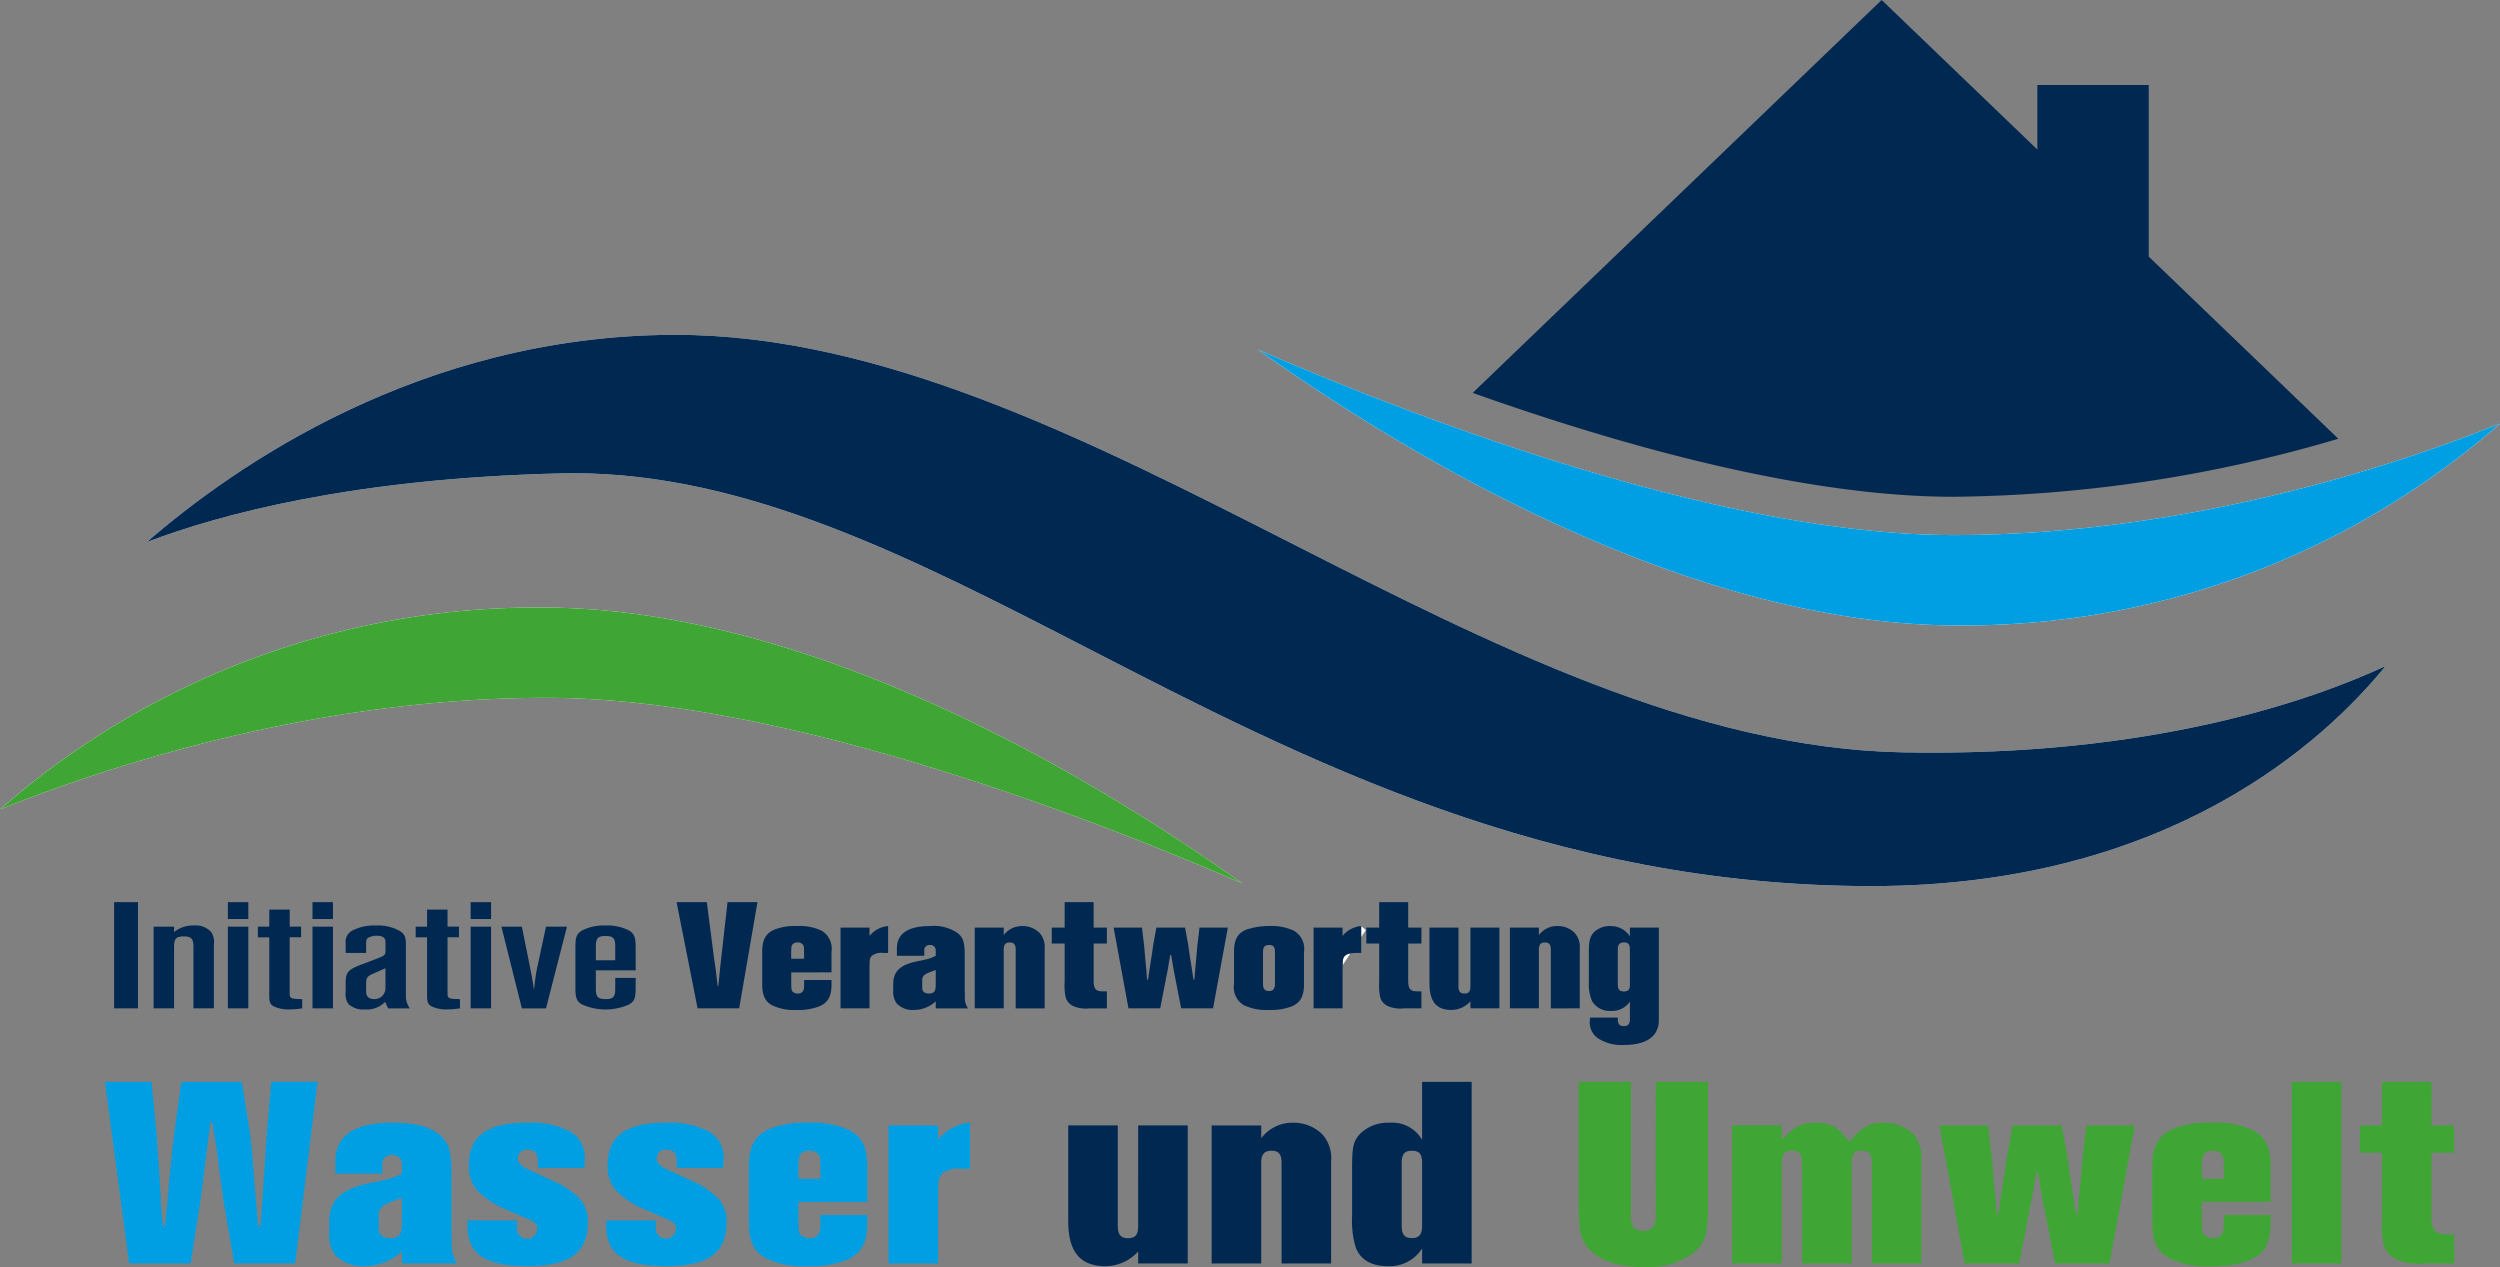 <svg xmlns="http://www.w3.org/2000/svg" width="266.757" height="135.189" viewBox="0 0 266.757 135.189">
  <rect x="0" y="0" width="266.757" height="135.189" fill="#808080" stroke="none"/>
  <g id="Gruppe_9" data-name="Gruppe 9" transform="translate(-270.598 -679.791)">
    <path id="Pfad_4" data-name="Pfad 4" d="M313.453,704.767c0-.561-.17-.764-.627-.764-.478,0-.664.22-.664.764v3.721c0,.528.187.747.648.747s.644-.2.644-.747Z" transform="translate(131.06 76.347)" fill="none"/>
    <path id="Pfad_5" data-name="Pfad 5" d="M307.685,709.355c-.785,0-1.076.378-1.076,1.308v6.712c0,.926.32,1.3,1.076,1.3.785,0,1.1-.378,1.1-1.3v-6.712C308.789,709.7,308.5,709.355,307.685,709.355Z" transform="translate(113.553 93.224)" fill="none"/>
    <path id="Pfad_6" data-name="Pfad 6" d="M280,706.365v.764c0,.561.282.831.876.831a1.164,1.164,0,0,0,1.188-1.138v-2.155l-1.358.594C280.116,705.53,280,705.7,280,706.365Z" transform="translate(29.66 78.438)" fill="none"/>
    <path id="Pfad_7" data-name="Pfad 7" d="M303.694,704.069c-.461,0-.648.2-.648.764v3.381c0,.544.187.764.648.764.44,0,.627-.22.627-.764v-3.381C304.321,704.273,304.151,704.069,303.694,704.069Z" transform="translate(102.318 76.555)" fill="none"/>
    <path id="Pfad_8" data-name="Pfad 8" d="M294.291,705.762v.868c0,.374.253.594.71.594.544,0,.731-.237.731-.864v-1.649l-.627.237C294.511,705.168,294.291,705.388,294.291,705.762Z" transform="translate(74.711 78.58)" fill="none"/>
    <path id="Pfad_9" data-name="Pfad 9" d="M287.974,704.941c0-.856-.228-1.1-1.018-1.1-.822,0-1.051.249-1.051,1.1v1.491h2.068Z" transform="translate(48.271 75.821)" fill="none"/>
    <path id="Pfad_10" data-name="Pfad 10" d="M280.328,712.368v1.478c0,.64.436,1.018,1.221,1.018.93,0,1.25-.407,1.25-1.478v-2.82l-1.076.407C280.706,711.35,280.328,711.728,280.328,712.368Z" transform="translate(30.682 97.039)" fill="none"/>
    <path id="Pfad_11" data-name="Pfad 11" d="M292.3,709.355a1.208,1.208,0,0,0-.989.407c-.174.232-.2.552-.2,1.86v.727h2.355v-.727c0-1.366-.029-1.657-.233-1.89A1.245,1.245,0,0,0,292.3,709.355Z" transform="translate(64.683 93.224)" fill="none"/>
    <path id="Pfad_12" data-name="Pfad 12" d="M292.3,705.328c0-.8-.017-.968-.137-1.1a.72.72,0,0,0-.544-.22.706.706,0,0,0-.577.237c-.1.137-.116.324-.116,1.088v.424H292.3Z" transform="translate(64.097 76.347)" fill="none"/>
    <path id="Pfad_13" data-name="Pfad 13" d="M328.353,709.355a1.207,1.207,0,0,0-.988.407c-.17.232-.2.552-.2,1.86v.727h2.351v-.727c0-1.366-.029-1.657-.233-1.89A1.245,1.245,0,0,0,328.353,709.355Z" transform="translate(178.372 93.224)" fill="none"/>
    <path id="Pfad_14" data-name="Pfad 14" d="M400.8,726.607l-20.231-19.433V688.861H368.685v6.89l-16.613-15.961-43.639,41.923c16.077,5.711,35.432,11.085,51.318,11.085A149.072,149.072,0,0,0,400.8,726.607Z" transform="translate(119.305 0)" fill="#002851"/>
    <path id="Pfad_15" data-name="Pfad 15" d="M274.371,710.505c9.262-8.049,29.148-21.967,56.048-22.112h.357c21.975,0,44.1,11.247,65.493,22.124,21.273,10.815,43.269,22,65.456,22.428,26.4.519,43.568-5.524,51.526-9.212-6.442,7.933-23.113,23.483-54.848,23.483-34.348,0-60.542-13.486-83.664-25.385-18.636-9.594-36.262-18.669-54.861-18.669-.449,0-.9.009-1.346.017C296.421,703.7,282.2,707.531,274.371,710.505Z" transform="translate(11.897 27.125)" fill="#fff"/>
    <path id="Pfad_16" data-name="Pfad 16" d="M306.06,704l-.491-.416v1.158Z" transform="translate(110.275 75.035)" fill="#fff"/>
    <path id="Pfad_17" data-name="Pfad 17" d="M305.092,705.537l.826-1.25a1.029,1.029,0,0,0-.561.233C305.158,704.71,305.1,704.86,305.092,705.537Z" transform="translate(108.77 77.243)" fill="#fff"/>
    <path id="Pfad_18" data-name="Pfad 18" d="M328.914,705.035c-25.136,0-47.584,7.6-58.316,11.911A86.854,86.854,0,0,1,328.4,695.4c29.193,0,59.653,18.694,74.726,29.422C386.333,717.544,353.826,705.035,328.914,705.035Z" transform="translate(0 49.216)" fill="#fff"/>
    <path id="Pfad_19" data-name="Pfad 19" d="M302.92,688.775c16.8,7.276,49.3,19.782,74.215,19.782,25.123,0,47.563-7.588,58.3-11.9A86.924,86.924,0,0,1,377.65,718.2C348.457,718.2,318,699.5,302.92,688.775Z" transform="translate(101.921 28.329)" fill="#fff"/>
    <path id="Pfad_20" data-name="Pfad 20" d="M318.533,703.179c.449-.008.9-.017,1.346-.017,18.6,0,36.225,9.075,54.861,18.669,23.121,11.9,49.316,25.385,83.664,25.385,31.735,0,48.406-15.55,54.848-23.483-7.958,3.688-25.127,9.731-51.526,9.212-22.187-.428-44.183-11.613-65.456-22.428-21.4-10.877-43.518-22.124-65.493-22.124h-.357c-26.9.145-46.787,14.063-56.048,22.112C282.2,707.531,296.421,703.7,318.533,703.179Z" transform="translate(11.897 27.125)" fill="#002851"/>
    <path id="Pfad_21" data-name="Pfad 21" d="M328.4,695.4a86.854,86.854,0,0,0-57.8,21.547c10.732-4.315,33.181-11.911,58.316-11.911,24.911,0,57.419,12.51,74.211,19.786C388.053,714.093,357.593,695.4,328.4,695.4Z" transform="translate(0 49.216)" fill="#3fa535"/>
    <path id="Pfad_22" data-name="Pfad 22" d="M435.435,696.654c-10.736,4.315-33.176,11.9-58.3,11.9-24.911,0-57.419-12.506-74.215-19.782C318,699.5,348.457,718.2,377.65,718.2A86.924,86.924,0,0,0,435.435,696.654Z" transform="translate(101.921 28.329)" fill="#009fe3"/>
    <rect id="Rechteck_13" data-name="Rechteck 13" width="2.546" height="11.334" transform="translate(282.774 776.052)" fill="#002851"/>
    <path id="Pfad_23" data-name="Pfad 23" d="M274.545,703.689v8.718h2.18v-6.579c0-.847.224-1.1,1.018-1.1.822,0,1.051.253,1.051,1.1v6.579h2.18v-6.832a1.862,1.862,0,0,0-.287-1.308,2.216,2.216,0,0,0-1.869-.7,3.174,3.174,0,0,0-2.093.7v-.577Z" transform="translate(12.446 74.979)" fill="#002851"/>
    <rect id="Rechteck_14" data-name="Rechteck 14" width="2.181" height="8.718" transform="translate(294.914 778.668)" fill="#002851"/>
    <rect id="Rechteck_15" data-name="Rechteck 15" width="2.181" height="1.803" transform="translate(294.914 776.052)" fill="#002851"/>
    <path id="Pfad_24" data-name="Pfad 24" d="M278.44,703.16v1.819h-1.217v1.138h1.217v6.255c0,.644.087.881.453,1.1a3.651,3.651,0,0,0,1.757.336,8.057,8.057,0,0,0,1.3-.116v-.968l-.2-.021c-.993-.016-1.134-.083-1.134-.594v-6h1.217v-1.138H280.62V703.16Z" transform="translate(20.891 73.689)" fill="#002851"/>
    <rect id="Rechteck_16" data-name="Rechteck 16" width="2.181" height="8.718" transform="translate(303.943 778.668)" fill="#002851"/>
    <rect id="Rechteck_17" data-name="Rechteck 17" width="2.181" height="1.803" transform="translate(303.943 776.052)" fill="#002851"/>
    <path id="Pfad_25" data-name="Pfad 25" d="M282.76,707.12l-1.7.648c-1.3.494-1.582.831-1.582,1.836v1.072a1.837,1.837,0,0,0,.311,1.288,2.4,2.4,0,0,0,1.782.56,2.708,2.708,0,0,0,2.122-.814c.141.341.17.39.312.7h2.322a2.262,2.262,0,0,1-.424-1.4v-5.437c0-.764-.141-1.1-.652-1.425a4.783,4.783,0,0,0-2.575-.581,4.939,4.939,0,0,0-2.521.561,1.323,1.323,0,0,0-.677,1.308v1.055h2.18v-.918c0-.407.054-.577.2-.681a1.83,1.83,0,0,1,.935-.237c.623,0,.934.22.934.665v.934C283.724,706.73,283.641,706.784,282.76,707.12Zm.964,3.16a1.164,1.164,0,0,1-1.188,1.138c-.594,0-.876-.27-.876-.831v-.764c0-.665.112-.835.706-1.1l1.358-.594Z" transform="translate(28.004 74.979)" fill="#002851"/>
    <path id="Pfad_26" data-name="Pfad 26" d="M284.675,712.114v-6h1.217v-1.138h-1.217V703.16h-2.181v1.819h-1.217v1.138h1.217v6.255c0,.644.087.881.453,1.1a3.651,3.651,0,0,0,1.757.336,8.059,8.059,0,0,0,1.3-.116v-.968l-.2-.021C284.816,712.692,284.675,712.625,284.675,712.114Z" transform="translate(33.677 73.689)" fill="#002851"/>
    <rect id="Rechteck_18" data-name="Rechteck 18" width="2.18" height="8.718" transform="translate(320.818 778.668)" fill="#002851"/>
    <rect id="Rechteck_19" data-name="Rechteck 19" width="2.18" height="1.803" transform="translate(320.818 776.052)" fill="#002851"/>
    <path id="Pfad_27" data-name="Pfad 27" d="M290.474,703.6h-2.239l-.993,4.639c-.083.461-.166.968-.282,2.089a3.91,3.91,0,0,1-.083-.507l-.141-.852c-.029-.17-.087-.423-.141-.731l-.935-4.639H283.48l2.181,8.718h2.575Z" transform="translate(40.621 75.07)" fill="#002851"/>
    <path id="Pfad_28" data-name="Pfad 28" d="M291.81,710.177v-1.018H289.63v1.188c0,.835-.228,1.071-1.018,1.071-.822,0-1.051-.237-1.051-1.071v-2h4.249V705.9c0-1.072-.141-1.412-.652-1.769a4.88,4.88,0,0,0-2.546-.561,4.951,4.951,0,0,0-2.579.561c-.536.357-.652.7-.652,1.769v4.278c0,1.088.116,1.429.652,1.786a6.14,6.14,0,0,0,5.125,0C291.7,711.606,291.81,711.265,291.81,710.177Zm-4.249-4.394c0-.856.228-1.1,1.051-1.1.789,0,1.018.249,1.018,1.1v1.491h-2.068Z" transform="translate(46.615 74.979)" fill="#002851"/>
    <path id="Pfad_29" data-name="Pfad 29" d="M293.417,702.968l-.644,5.727c-.017.133-.1.814-.17,1.562l-.17,1.665h-.071c-.083-.748-.187-1.545-.187-1.616l-.22-1.528-.748-5.81H287.98l2.243,11.334h4.436l1.952-11.334Z" transform="translate(54.811 73.084)" fill="#002851"/>
    <path id="Pfad_30" data-name="Pfad 30" d="M297.573,708.524v-2.176a2.232,2.232,0,0,0-1.038-2.259,5.412,5.412,0,0,0-2.65-.507,5.881,5.881,0,0,0-2.463.407c-.9.423-1.242,1.088-1.242,2.359v3.418c0,1.188.287,1.836,1.034,2.259a5.322,5.322,0,0,0,2.621.511,6.108,6.108,0,0,0,2.5-.411c.9-.424,1.242-1.067,1.242-2.359v-.428h-2.924c0,.527,0,.747-.017.868a.6.6,0,0,1-.665.577.739.739,0,0,1-.561-.22c-.116-.137-.133-.307-.133-1.1v-.935Zm-4.3-1.869c0-.764.017-.951.116-1.088a.706.706,0,0,1,.577-.237.72.72,0,0,1,.544.22c.121.137.137.307.137,1.1v.423h-1.375Z" transform="translate(61.748 75.02)" fill="#002851"/>
    <path id="Pfad_31" data-name="Pfad 31" d="M295.286,703.752h-3.094v8.614h3.094v-3.991c0-1.259.017-1.391.27-1.632a1.654,1.654,0,0,1,1.192-.291h.523v-2.87a2.888,2.888,0,0,0-1.985,1.055Z" transform="translate(68.092 75.02)" fill="#002851"/>
    <path id="Pfad_32" data-name="Pfad 32" d="M296.86,707.183l-.868.187c-1.749.374-2.446,1.072-2.446,2.43v.594a2.194,2.194,0,0,0,.357,1.429,2.311,2.311,0,0,0,1.819.714,3.455,3.455,0,0,0,2.359-.918v.748h3.451a1.855,1.855,0,0,1-.341-1.209l-.017-.764v-3.754c0-1.292-.17-1.819-.714-2.276a4.455,4.455,0,0,0-2.957-.781c-2.38,0-3.568.8-3.568,2.413v.764h2.924v-.582a.544.544,0,0,1,.611-.573.56.56,0,0,1,.611.573v.582A4.325,4.325,0,0,1,296.86,707.183Zm1.221,2.737c0,.627-.187.864-.731.864-.457,0-.71-.22-.71-.594v-.868c0-.374.22-.594.814-.814l.627-.237Z" transform="translate(72.362 75.02)" fill="#002851"/>
    <path id="Pfad_33" data-name="Pfad 33" d="M300.719,703.582a2.434,2.434,0,0,0-1.985.968v-.8H295.64v8.614h3.094V706.1c0-.544.187-.764.644-.764s.631.22.631.764v6.267h3.09v-6.355a2.233,2.233,0,0,0-.577-1.732A2.566,2.566,0,0,0,300.719,703.582Z" transform="translate(78.965 75.02)" fill="#002851"/>
    <path id="Pfad_34" data-name="Pfad 34" d="M299.895,714.049a3.377,3.377,0,0,0,1.753.254H303.5v-1.819h-.444c-.748,0-.968-.253-.968-1.171v-3.925H303.5v-1.7h-1.412v-2.72h-3.094v2.72h-1.375v1.7h1.375v4.062a6.107,6.107,0,0,0,.12,1.715A1.49,1.49,0,0,0,299.895,714.049Z" transform="translate(85.205 73.084)" fill="#002851"/>
    <path id="Pfad_35" data-name="Pfad 35" d="M304.186,712.237l.49-2.529c.274-1.379.374-1.869.577-3.161h.1c.22,1.391.307,1.765.577,3.161l.494,2.529h3.4l1.578-8.614h-3.023l-.22,1.853c-.017.066-.05.511-.1,1.138,0,.087-.033.39-.066.714-.083.868-.1,1.038-.154,1.852h-.1c-.137-.9-.187-1.192-.291-1.886-.05-.34-.12-.714-.12-.731-.083-.631-.133-1.038-.15-1.088l-.34-1.853h-3.061l-.336,1.853c-.017.05-.071.457-.154,1.088,0,.017-.066.391-.12.731-.116.714-.15,1-.286,1.886h-.1c-.05-.814-.066-.984-.154-1.852-.033-.324-.066-.627-.066-.714-.05-.627-.083-1.072-.1-1.138l-.22-1.853h-3.023l1.582,8.614Z" transform="translate(90.209 75.149)" fill="#002851"/>
    <path id="Pfad_36" data-name="Pfad 36" d="M308.706,704.093a5.522,5.522,0,0,0-2.666-.511,6.944,6.944,0,0,0-2.023.27,3.457,3.457,0,0,0-.478.137c-.9.428-1.238,1.088-1.238,2.363v3.414a2.23,2.23,0,0,0,1.051,2.264,5.6,5.6,0,0,0,2.671.506,6.189,6.189,0,0,0,2.5-.407c.9-.423,1.242-1.088,1.242-2.363v-3.414A2.224,2.224,0,0,0,308.706,704.093Zm-2.039,5.657c0,.544-.187.764-.627.764-.461,0-.648-.22-.648-.764v-3.381c0-.561.187-.764.648-.764s.627.2.627.764Z" transform="translate(99.972 75.02)" fill="#002851"/>
    <path id="Pfad_37" data-name="Pfad 37" d="M307.71,706.743a1.028,1.028,0,0,1,.561-.233,3.227,3.227,0,0,1,.627-.058h.527v-2.87l-.017,0a2.914,2.914,0,0,0-1.973,1.051v-.885h-3.09v8.614h3.09v-3.991c0-.257,0-.44.008-.615C307.457,707.083,307.511,706.933,307.71,706.743Z" transform="translate(106.417 75.02)" fill="#002851"/>
    <path id="Pfad_38" data-name="Pfad 38" d="M311.581,707.387v-1.7h-1.412v-2.72h-3.094v2.72H305.7v1.7h1.375v4.062a6.1,6.1,0,0,0,.12,1.715,1.489,1.489,0,0,0,.781.884,3.377,3.377,0,0,0,1.753.254h1.852v-1.819h-.444c-.748,0-.968-.253-.968-1.171v-3.925Z" transform="translate(110.687 73.084)" fill="#002851"/>
    <path id="Pfad_39" data-name="Pfad 39" d="M311.692,709.89c0,.544-.17.768-.627.768s-.648-.224-.648-.768v-6.267h-3.094v5.964c0,1.919.752,2.82,2.33,2.82a2.784,2.784,0,0,0,2.039-.918v.748h3.09v-8.614h-3.09Z" transform="translate(115.804 75.149)" fill="#002851"/>
    <path id="Pfad_40" data-name="Pfad 40" d="M316.847,712.366v-6.355a2.233,2.233,0,0,0-.577-1.732,2.567,2.567,0,0,0-1.8-.7,2.44,2.44,0,0,0-1.985.968v-.8h-3.094v8.614h3.094V706.1c0-.544.187-.764.644-.764s.631.22.631.764v6.267Z" transform="translate(122.316 75.02)" fill="#002851"/>
    <path id="Pfad_41" data-name="Pfad 41" d="M311.533,713.35v.27a2.024,2.024,0,0,0,.868,1.94,4.6,4.6,0,0,0,2.77.71c2.413,0,3.717-.93,3.717-2.65v-9.872H315.8v.939a2.4,2.4,0,0,0-2.089-1.1,2.36,2.36,0,0,0-1.749.661c-.428.457-.544.918-.544,2.143V709.6a4.475,4.475,0,0,0,.336,1.969,2.177,2.177,0,0,0,2.023,1.072,2.3,2.3,0,0,0,2.023-1v1.852c0,.544-.187.764-.644.764s-.648-.2-.648-.764v-.137Zm3.622-2.787c-.461,0-.648-.22-.648-.748v-3.721c0-.544.187-.764.664-.764.457,0,.627.2.627.764v3.721C315.8,710.36,315.629,710.564,315.155,710.564Z" transform="translate(128.714 75.02)" fill="#002851"/>
    <path id="Pfad_42" data-name="Pfad 42" d="M290.607,712.669c-.029.291-.116,1.366-.174,2.529q-.349,5.4-.523,7.754h-.262c-.116-1.4-.2-2.525-.262-3.048-.087-1.1-.145-1.628-.145-1.715l-.2-2.641c-.087-1.1-.2-2.064-.32-2.878l-.814-5.084h-6.45l-.752,5.374c-.087.64-.32,2.7-.523,4.938l-.233,2.588c-.029.374-.116,1.217-.262,2.467h-.2c-.116-1.076-.174-1.827-.2-2.234l-.058-1.25c-.058-1.279-.174-2.675-.262-4.124l-.145-2.151-.552-5.607h-4.967l2.583,19.375h6.566l.989-6.388c.029-.2.174-1.163.291-2.122.262-2.263.32-2.587.843-6.6h.174c.407,2.5.581,3.663.727,4.88l.2,1.57c.087.611.17,1.279.287,2.035l1.134,6.62H293.6l2.384-19.375h-4.938Z" transform="translate(8.495 87.643)" fill="#009fe3"/>
    <path id="Pfad_43" data-name="Pfad 43" d="M292.1,720.285v-6.421c0-2.209-.291-3.111-1.221-3.9-1.047-.9-2.7-1.333-5.055-1.333-4.066,0-6.1,1.366-6.1,4.124v1.308h5v-.988a.934.934,0,0,1,1.047-.989.963.963,0,0,1,1.047.989v.988a7.6,7.6,0,0,1-2.093.727l-1.483.32c-2.99.635-4.182,1.827-4.182,4.153v1.018a3.726,3.726,0,0,0,.611,2.438,3.939,3.939,0,0,0,3.111,1.221,5.919,5.919,0,0,0,4.037-1.57v1.279h5.9a3.189,3.189,0,0,1-.581-2.064Zm-5.287-.814c0,1.072-.32,1.478-1.25,1.478-.785,0-1.221-.378-1.221-1.018v-1.478c0-.64.378-1.018,1.4-1.4l1.076-.407Z" transform="translate(26.667 90.953)" fill="#009fe3"/>
    <path id="Pfad_44" data-name="Pfad 44" d="M292.018,714.968l-2.787-1.279c-.93-.436-1.25-.756-1.25-1.279a.946.946,0,0,1,1.047-.9c.756,0,1.1.4,1.1,1.246v.7H295.1v-.7a3.159,3.159,0,0,0-1.508-3.165,9.132,9.132,0,0,0-4.619-.959c-4.24,0-6.217,1.425-6.217,4.5a4,4,0,0,0,.814,2.646,9.085,9.085,0,0,0,2.7,1.915l2.471,1.075c1.134.494,1.308.64,1.308,1.221a1.077,1.077,0,0,1-2.152,0v-.93h-5.287v.611c0,2.99,1.919,4.269,6.421,4.269,4.473,0,6.421-1.42,6.421-4.677a3.527,3.527,0,0,0-1.018-2.675A9.107,9.107,0,0,0,292.018,714.968Z" transform="translate(37.868 90.953)" fill="#009fe3"/>
    <path id="Pfad_45" data-name="Pfad 45" d="M295.585,714.968l-2.787-1.279c-.93-.436-1.25-.756-1.25-1.279a.946.946,0,0,1,1.047-.9c.756,0,1.1.4,1.1,1.246v.7h4.971v-.7a3.161,3.161,0,0,0-1.512-3.165,9.131,9.131,0,0,0-4.618-.959c-4.241,0-6.217,1.425-6.217,4.5a4,4,0,0,0,.814,2.646,9.087,9.087,0,0,0,2.7,1.915l2.471,1.075c1.134.494,1.3.64,1.3,1.221a1.075,1.075,0,0,1-2.147,0v-.93h-5.287v.611c0,2.99,1.919,4.269,6.421,4.269,4.473,0,6.421-1.42,6.421-4.677A3.528,3.528,0,0,0,298,716.593,9.106,9.106,0,0,0,295.585,714.968Z" transform="translate(49.116 90.953)" fill="#009fe3"/>
    <path id="Pfad_46" data-name="Pfad 46" d="M300.7,709.507a9.255,9.255,0,0,0-4.531-.872,10.128,10.128,0,0,0-4.211.7c-1.541.727-2.122,1.861-2.122,4.037v5.839c0,2.031.494,3.136,1.773,3.863a9.089,9.089,0,0,0,4.473.872,10.5,10.5,0,0,0,4.269-.7c1.541-.727,2.122-1.832,2.122-4.037v-.727h-5c0,.9,0,1.279-.029,1.483a1.016,1.016,0,0,1-1.134.984,1.267,1.267,0,0,1-.96-.378c-.2-.229-.233-.519-.233-1.886v-1.6h7.351V713.37C302.476,711.305,301.982,710.259,300.7,709.507Zm-3.223,5.113h-2.355v-.727c0-1.308.029-1.628.2-1.861a1.208,1.208,0,0,1,.989-.407,1.246,1.246,0,0,1,.93.378c.2.233.233.523.233,1.89Z" transform="translate(60.669 90.953)" fill="#009fe3"/>
    <path id="Pfad_47" data-name="Pfad 47" d="M298.713,708.926h-5.287v14.727h5.287v-6.828c0-2.147.029-2.38.465-2.787a2.825,2.825,0,0,1,2.035-.494h.9v-4.909a4.947,4.947,0,0,0-3.4,1.8Z" transform="translate(71.983 90.953)" fill="#009fe3"/>
    <path id="Pfad_48" data-name="Pfad 48" d="M305.505,719.424c0,.926-.291,1.309-1.076,1.309s-1.1-.382-1.1-1.309V708.7h-5.287v10.2c0,3.281,1.275,4.822,3.979,4.822a4.745,4.745,0,0,0,3.485-1.57v1.279h5.287V708.7h-5.287Z" transform="translate(86.539 91.174)" fill="#002851"/>
    <path id="Pfad_49" data-name="Pfad 49" d="M310.412,708.635a4.164,4.164,0,0,0-3.4,1.657v-1.366h-5.287v14.727h5.287v-10.72c0-.926.32-1.308,1.1-1.308s1.071.382,1.071,1.308v10.72h5.287V712.788a3.822,3.822,0,0,0-.984-2.961A4.378,4.378,0,0,0,310.412,708.635Z" transform="translate(98.162 90.953)" fill="#002851"/>
    <path id="Pfad_50" data-name="Pfad 50" d="M312.8,713.77a3.676,3.676,0,0,0-3.456-1.828,4.273,4.273,0,0,0-3.14,1.159c-.727.785-.872,1.4-.872,3.576v5.258a9.811,9.811,0,0,0,.378,3.281c.494,1.337,1.657,2.035,3.46,2.035a4.108,4.108,0,0,0,3.63-1.89v1.6h5.287V707.586H312.8Zm0,9.183c0,.926-.32,1.3-1.1,1.3-.756,0-1.076-.378-1.076-1.3v-6.712c0-.93.291-1.308,1.076-1.308.814,0,1.1.349,1.1,1.308Z" transform="translate(109.539 87.646)" fill="#002851"/>
    <path id="Pfad_51" data-name="Pfad 51" d="M319.376,721.644a2.692,2.692,0,0,1-.145,1.221,1.215,1.215,0,0,1-1.163.611,1.239,1.239,0,0,1-1.159-.523,2.482,2.482,0,0,1-.174-1.308V707.585h-5.578v12.9c0,2.99.2,3.921,1.1,4.938,1.134,1.246,3.169,1.915,5.781,1.915a8.3,8.3,0,0,0,5.52-1.624c1.134-1.047,1.4-2.006,1.4-5.229v-12.9h-5.578Z" transform="translate(127.894 87.643)" fill="#3fa535"/>
    <path id="Pfad_52" data-name="Pfad 52" d="M331.281,708.635c-1.541,0-2.442.523-3.659,2.064-1.25-1.628-2.006-2.064-3.663-2.064-1.4,0-2.264.436-3.572,1.8v-1.512H315.1v14.727h5.287v-10.72c0-.926.32-1.308,1.1-1.308s1.072.382,1.072,1.308v10.72h5.291v-10.72c0-.926.287-1.308,1.072-1.308s1.076.382,1.076,1.308v10.72h5.287V712.73a3.817,3.817,0,0,0-.872-2.9A4.487,4.487,0,0,0,331.281,708.635Z" transform="translate(140.328 90.953)" fill="#3fa535"/>
    <path id="Pfad_53" data-name="Pfad 53" d="M335.732,711.87c-.029.121-.087.872-.175,1.948,0,.145-.058.669-.116,1.221-.145,1.483-.174,1.773-.262,3.165h-.175c-.233-1.541-.32-2.031-.494-3.223-.087-.582-.2-1.221-.2-1.25-.145-1.076-.233-1.773-.262-1.861l-.581-3.165h-5.225l-.581,3.165c-.029.087-.121.785-.262,1.861,0,.029-.116.669-.2,1.25-.2,1.221-.266,1.711-.494,3.223h-.174c-.087-1.391-.116-1.682-.262-3.165-.058-.552-.116-1.076-.116-1.221-.087-1.076-.145-1.827-.174-1.948l-.378-3.165h-5.171l2.7,14.727h5.806l.843-4.328c.465-2.351.64-3.194.988-5.4h.174c.378,2.384.523,3.023.988,5.4l.843,4.328h5.806l2.7-14.727H336.11Z" transform="translate(157.113 91.174)" fill="#3fa535"/>
    <path id="Pfad_54" data-name="Pfad 54" d="M336.753,709.507a9.244,9.244,0,0,0-4.531-.872,10.128,10.128,0,0,0-4.211.7c-1.537.727-2.118,1.861-2.118,4.037v5.839c0,2.031.49,3.136,1.769,3.863a9.09,9.09,0,0,0,4.473.872,10.5,10.5,0,0,0,4.27-.7c1.541-.727,2.122-1.832,2.122-4.037v-.727h-5c0,.9,0,1.279-.029,1.483a1.017,1.017,0,0,1-1.134.984,1.251,1.251,0,0,1-.955-.378c-.2-.229-.233-.519-.233-1.886v-1.6h7.347V713.37C338.526,711.305,338.032,710.259,336.753,709.507Zm-3.223,5.113h-2.351v-.727c0-1.308.029-1.628.2-1.861a1.207,1.207,0,0,1,.988-.407,1.245,1.245,0,0,1,.93.378c.2.233.233.523.233,1.89Z" transform="translate(174.358 90.953)" fill="#3fa535"/>
    <rect id="Rechteck_20" data-name="Rechteck 20" width="5.287" height="19.375" transform="translate(515.146 795.227)" fill="#3fa535"/>
    <path id="Pfad_55" data-name="Pfad 55" d="M338.869,707.586h-5.287v4.647h-2.355v2.907h2.355v6.94a10.4,10.4,0,0,0,.2,2.937,2.549,2.549,0,0,0,1.333,1.508,5.755,5.755,0,0,0,2.995.436h3.165v-3.107h-.756c-1.275,0-1.653-.436-1.653-2.006v-6.707h2.409v-2.907h-2.409Z" transform="translate(191.181 87.646)" fill="#3fa535"/>
  </g>
</svg>
